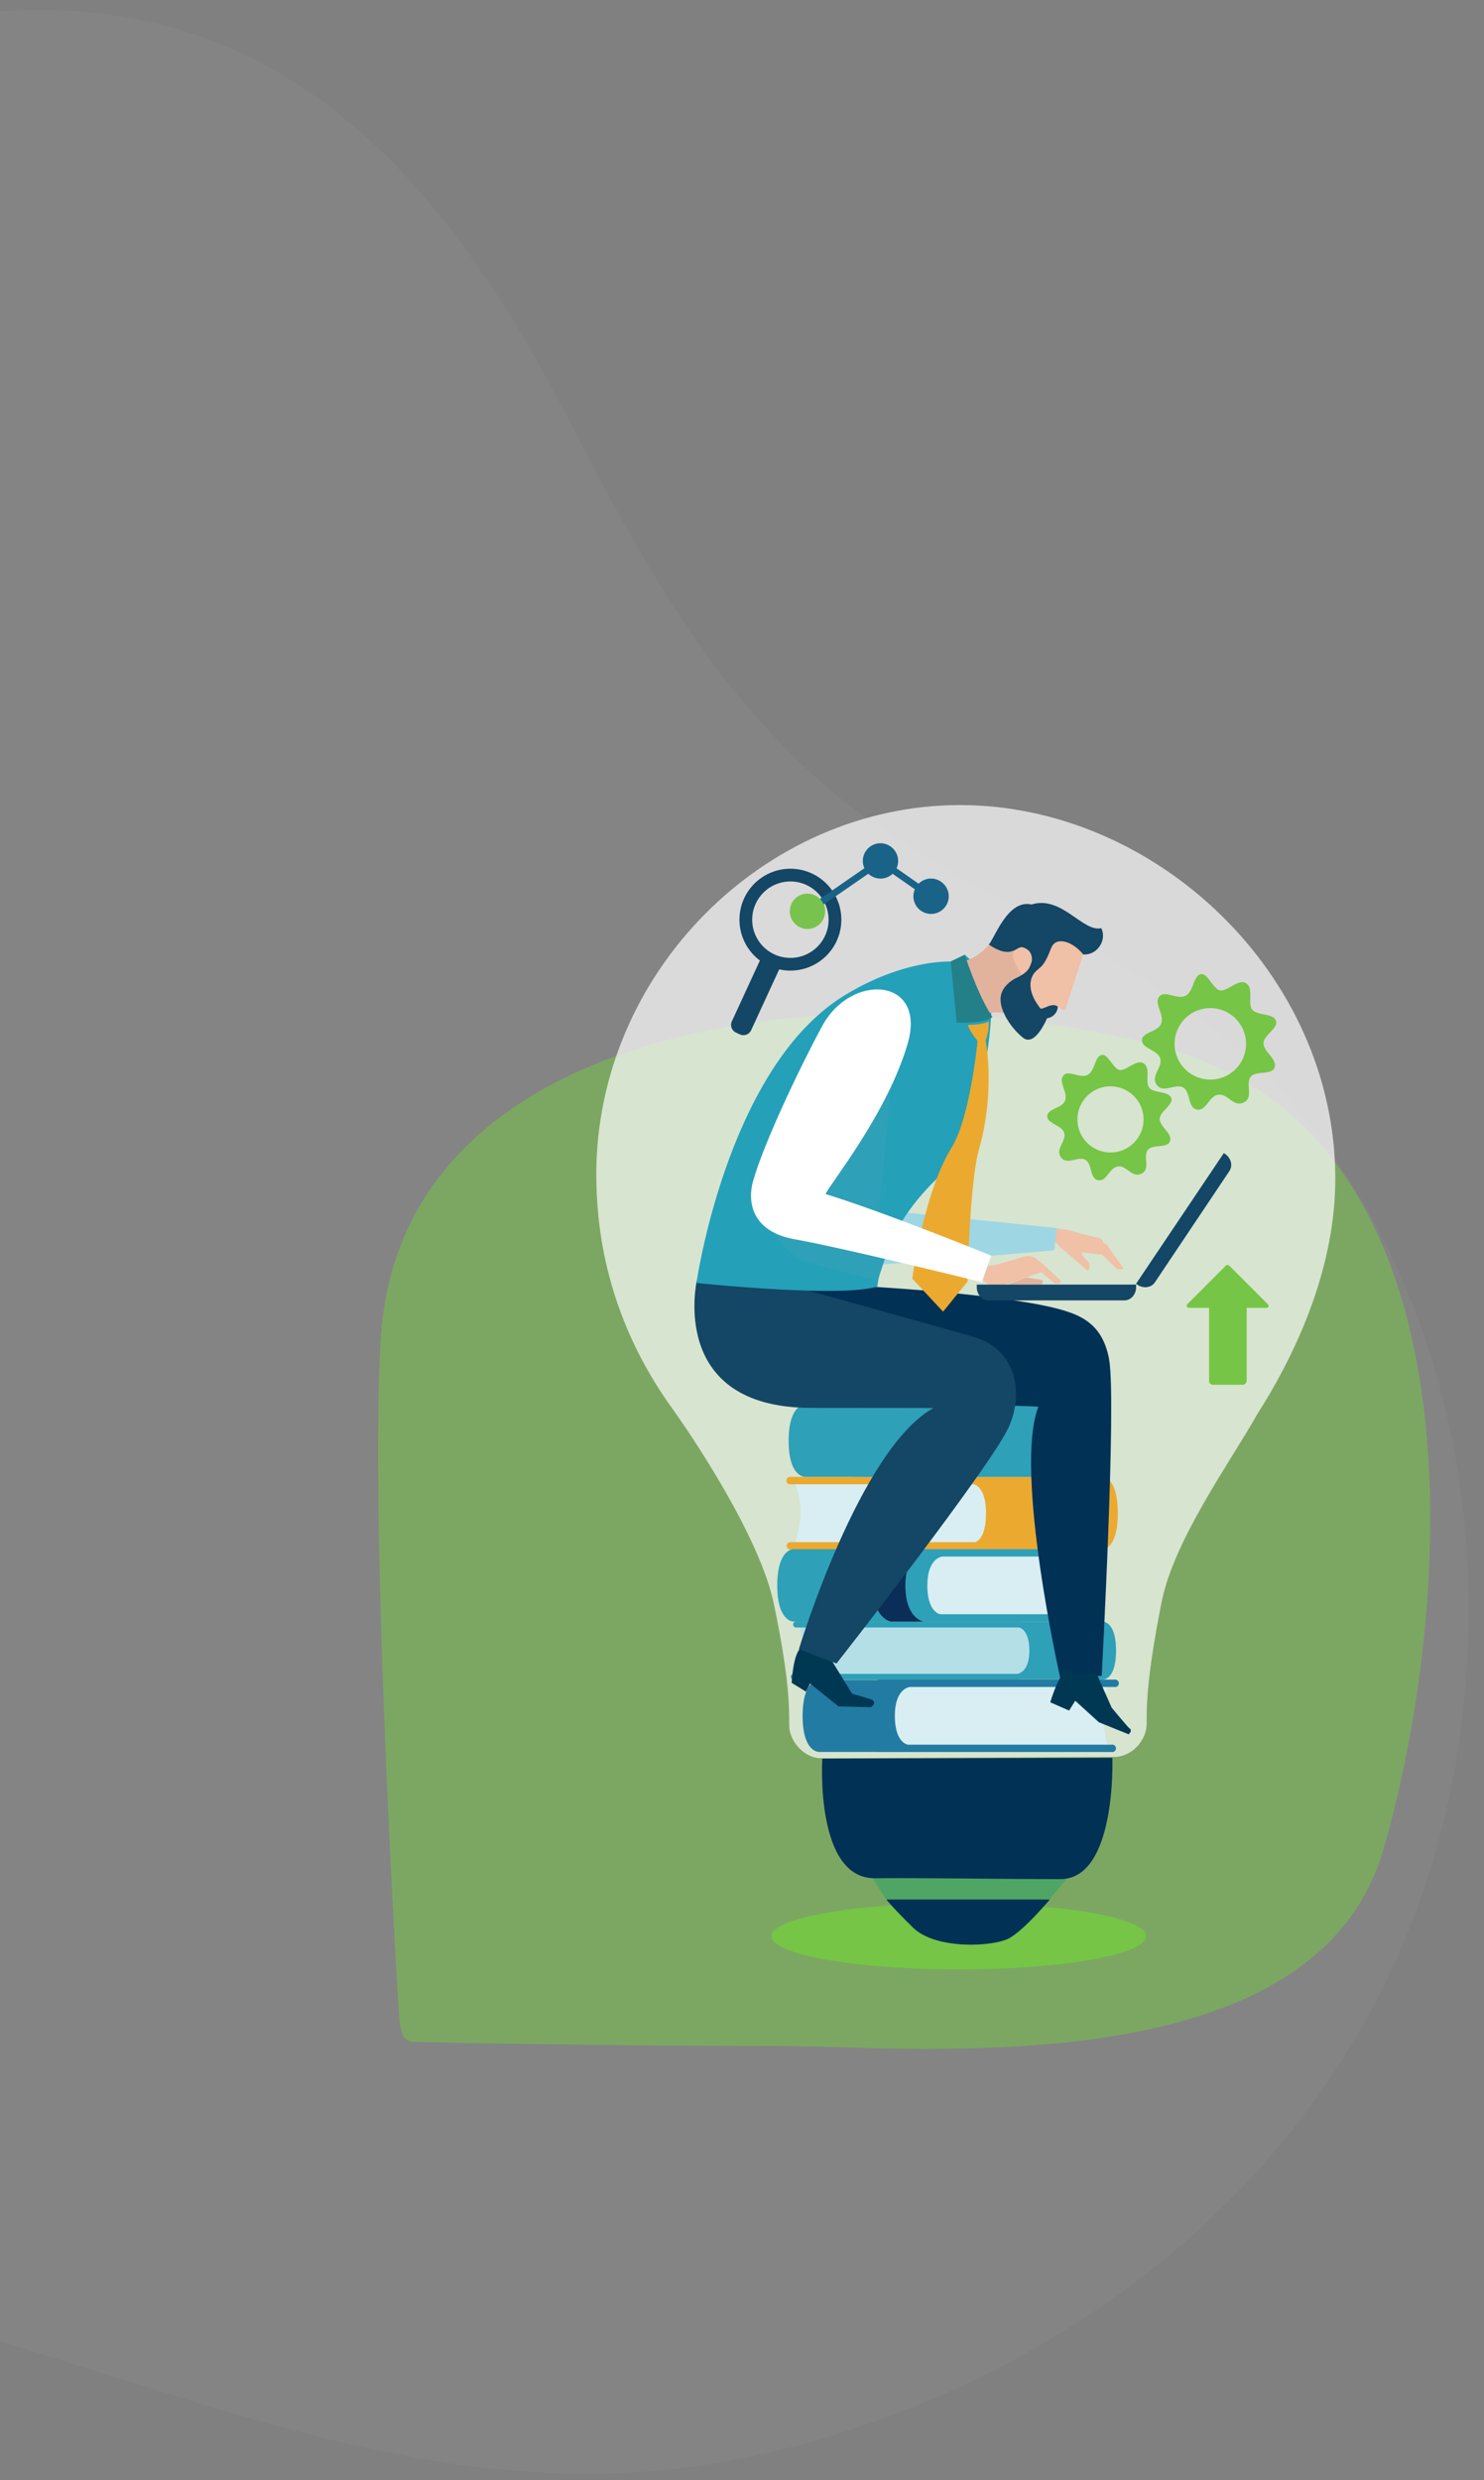 <svg xmlns="http://www.w3.org/2000/svg" xmlns:xlink="http://www.w3.org/1999/xlink" width="851" height="1422" viewBox="0 0 851 1422">
  <rect x="0" y="0" width="851" height="1422" fill="#808080" stroke="none"/>
  <defs>
    <clipPath id="clip-path">
      <rect id="Rectangle_2690" data-name="Rectangle 2690" width="851" height="1422" transform="translate(0 2920)" fill="#fff" stroke="#707070" stroke-width="1"/>
    </clipPath>
    <clipPath id="clip-path-2">
      <rect id="Rectangle_1762" data-name="Rectangle 1762" width="732.316" height="801.143" transform="translate(-129)" fill="none"/>
    </clipPath>
  </defs>
  <g id="profit-revenue-img" transform="translate(0 -2920)" clip-path="url(#clip-path)">
    <g id="profit" transform="translate(269 3357.963)">
      <path id="Path_2630" data-name="Path 2630" d="M1490.883,1102.975l29.325-57.574c74.5-146.274,165.066-272.285,157.129-444.191-7.311-158.357-78.323-312.451-210.193-404.882-151.671-106.311-384.83-124.44-535.024-4.516-63.713,50.872-106,124.794-165.561,180.329-67.62,63.044-155.755,93.468-242.85,118.793C462.268,508.8,401,530.191,347.647,565.519c-193.7,128.266-129.01,346.165-80.261,532.953Z" transform="translate(445.122 -793.769) rotate(79)" fill="rgba(173,173,173,0.43)" opacity="0.218"/>
      <path id="Path_15289" data-name="Path 15289" d="M330.366,653.97,345.533,635.8l-117.5-1.832,11.235,17.1Z" fill="#238087"/>
      <g id="Group_2974" data-name="Group 2974">
        <g id="Group_2973" data-name="Group 2973" clip-path="url(#clip-path-2)">
          <path id="Path_15290" data-name="Path 15290" d="M20.694,590.023c28.41.67,126.535,2.338,209.246,2.338,79.5,0,306.65,23.83,346.483-112.494,38.936-133.262,61.7-406.508-122.995-458.979C295.348-24.02,13.158-8.444,1.471,187.455-4.886,294.021,11.36,571.189,12.36,578.773s3.016,11.123,8.334,11.25" transform="translate(-52.171 142.713)" fill="#76c546" opacity="0.538"/>
          <path id="Path_15291" data-name="Path 15291" d="M388.264,672.151c0,10.489-48.1,18.992-107.424,18.992s-107.425-8.5-107.425-18.992,48.1-18.991,107.425-18.991,107.424,8.5,107.424,18.991" fill="#76c546"/>
          <path id="Path_15292" data-name="Path 15292" d="M281.493,23.6C169.225,23.6,72.37,120.26,72.949,236.514c.246,49.675,15.619,94.232,43.6,133.127,11.312,15.722,50.2,73.45,58.246,112.041,9.3,44.607,8.715,60.495,8.758,69.575s8.677,18.876,18.29,18.826c6.512-.03,16.012-.027,77.857-.338h.005s82.2-.361,90.058-.4c10.717-.056,18.837-9.935,18.792-19.014s-.317-24.98,8.541-69.678c7.1-35.826,39.36-80.273,54.806-107.693,24.192-37.947,44.826-85.818,44.826-135.144C496.732,120.509,393.76,23.6,281.493,23.6" fill="#fff" opacity="0.696"/>
          <path id="Path_15293" data-name="Path 15293" d="M368.894,569.842s2.5,69.518-29.765,69.542-84.283-.835-106.209-.494c-34.708.538-30.371-68.588-30.371-68.588Z" fill="#023156"/>
          <path id="Path_15294" data-name="Path 15294" d="M333.009,651.067s-14.069,16.9-22.978,22.047-42.309,6.914-55.464-5.914c-11.127-10.848-15.3-16.133-15.3-16.133Z" fill="#023156"/>
          <path id="Path_15295" data-name="Path 15295" d="M189.126,523.689c13.261.346,126.187,0,126.187,0s7.952-2.828,7.952-15.841-7.952-14.722-7.952-14.722H189.126s5.536,17.8,0,30.563" fill="#b4dfe7"/>
          <path id="Path_15296" data-name="Path 15296" d="M186.479,521.712l127.725.005c.295-.022,7.07-.609,7.07-13.31,0-12.632-6.043-13.294-5.961-13.294H187.8a1.722,1.722,0,1,1,0-3.4l127.6.007c.044,0,.211.015.438.046h47.682S371,491.6,371,508.356s-7.324,16.586-7.324,16.586H315.539a7.432,7.432,0,0,1-1.22.163H186.479a1.719,1.719,0,1,1,0-3.393" fill="#2ea0b7"/>
          <path id="Path_15297" data-name="Path 15297" d="M190.176,429.1a47.089,47.089,0,0,0-4.1-18.567H304.586s8.309,3.526,8.309,19.767-8.309,18.35-8.309,18.35H186.08a55.359,55.359,0,0,0,4.1-19.55" fill="#d9eef3"/>
          <path id="Path_15298" data-name="Path 15298" d="M184.049,413.006,289.016,413c.3.022,7.387.769,7.387,16.6,0,15.755-6.309,16.584-6.231,16.585H184.2a2.121,2.121,0,0,0,0,4.241l178.992-.006s8.821.143,8.821-20.748-8.648-20.923-8.648-20.923l-179.319.033a2.114,2.114,0,0,0,0,4.228" fill="#ebaa2f"/>
          <path id="Path_15299" data-name="Path 15299" d="M349.379,452c-16.485-.428-134.8,0-134.8,0s-9.884,3.515-9.884,19.693,9.884,18.3,9.884,18.3h134.8s-6.883-22.129,0-37.989" fill="#d9eef3"/>
          <path id="Path_15300" data-name="Path 15300" d="M352.669,454.453l-81.083-.005c-.366.026-8.789.754-8.789,16.544,0,15.7,7.51,16.527,7.41,16.527h80.824a2.14,2.14,0,1,1,0,4.232l-165.005-.017s-9.307.147-9.307-20.677,9.1-20.834,9.1-20.834,29.865.019,29.988.016H352.669a2.135,2.135,0,1,1,0,4.214" fill="#2ea0b7"/>
          <path id="Path_15301" data-name="Path 15301" d="M260.575,491.73s-10.385-1.67-10.385-20.554,10.385-20.886,10.385-20.886H241.884s-10.385,2-10.385,20.886,10.385,20.554,10.385,20.554Z" fill="#0a2e57"/>
          <path id="Path_15302" data-name="Path 15302" d="M358.044,369.048H239.018s-9.9,3.514-9.9,19.7,9.9,18.3,9.9,18.3,85.437-.005,119.026,0a62.136,62.136,0,0,1,0-38" fill="#2ea0b7"/>
          <path id="Path_15303" data-name="Path 15303" d="M192.554,408.74h27.83a5.943,5.943,0,0,0,.616.065H359.7a2.135,2.135,0,1,0,0-4.217H238.543c.094-.014-7.414-.834-7.414-16.538,0-15.776,8.42-16.514,8.781-16.54H361.359a2.133,2.133,0,1,0,0-4.215H222.336a9.519,9.519,0,0,0-1.49.2h-28.5s-9.1-.188-9.1,20.63,9.315,20.614,9.315,20.614" fill="#2ea0b7"/>
          <path id="Path_15304" data-name="Path 15304" d="M366.834,526.763H252.047s-9.9,3.514-9.9,19.7,9.9,18.3,9.9,18.3,81.2-.005,114.787,0a62.12,62.12,0,0,1,0-38" fill="#d9eef3"/>
          <path id="Path_15305" data-name="Path 15305" d="M200.575,566.456h32.838a5.915,5.915,0,0,0,.617.065H368.487a2.135,2.135,0,1,0,0-4.218H251.573c.094-.013-7.414-.833-7.414-16.537,0-15.777,8.42-16.515,8.78-16.54H370.147a2.133,2.133,0,1,0,0-4.216H235.366a9.811,9.811,0,0,0-1.491.2H200.364s-9.1-.187-9.1,20.63,9.316,20.615,9.316,20.615" fill="#227ba2"/>
          <path id="Path_15306" data-name="Path 15306" d="M190.76,506.7c-4.893,1.993-5.785,20.163-5.785,20.163l8.2,5.037,2.375-4.666,16.231,13.108,18.67.478s3.4-2.149.883-4.119c-.718-.565-11.691-3.608-11.691-3.608L207.324,513.1s-6.548-2.226-16.564-6.4" fill="#003853"/>
          <path id="Path_15307" data-name="Path 15307" d="M239.3,300.283s73.925,4.492,101.959,13.156c10.236,3.166,22.217,8.326,25.761,27.956,4.3,23.828-4.247,181.442-4.247,181.442l-23.735,1.384S312.162,405.353,326.46,368.53c-21.691-1.3-74.27-1.017-117.595-1.017-82.316,0-57.561-73.34-57.561-73.34Z" fill="#023156"/>
          <path id="Path_15308" data-name="Path 15308" d="M341.886,519.671c-4.571,4.591-8.625,18.351-8.625,18.351l10.815,4.716,3.516-5.6,13.567,12.334,17.038,6.88s2.645-2.1.368-3.522c-.653-.4-10.073-11.717-10.073-11.717L359.654,521.1s-9.81,1.25-17.768-1.432" fill="#003853"/>
          <path id="Path_15309" data-name="Path 15309" d="M187.719,300.079s92,25.508,102.244,28.646c23.435,7.184,28.337,31.163,19.671,51.09-9.656,22.2-98.942,135.942-98.942,135.942l-21.565-8.176s34.747-114.9,77.2-138.295c-11.263,0-26.84-.082-70.166-.082-82.313,0-65.537-73.075-65.537-73.075Z" fill="#144665"/>
          <path id="Path_15310" data-name="Path 15310" d="M335.266,272.442a30.2,30.2,0,0,0,3.807,4.718c3.225,2.718,15.757,13.521,15.757,13.521s2.454-3.569-.48-5.9a13.337,13.337,0,0,1-3.34-4.726l12.211,1.354s7.1,7.209,8.234,7.986,4.1.3,3.832-.07c-2.907-4.116-8.906-12.691-8.906-12.691a3.527,3.527,0,0,0-2.532-1.815c-.489-1.855-1.761-2.934-2.771-3.021-1.787-.16-17.272-4.477-17.272-4.477l-8.575-1.241Z" fill="#f0c0a7"/>
          <path id="Path_15311" data-name="Path 15311" d="M281.551,113.052s3.242,8.652-5.948,57.376c-9.942,52.671-23.855,86.96-23.855,86.96l85.225,8.694-1.319,12.8s-67.913,5.976-99.185,8.066-29.44-21.615-29.44-21.615-14.71-108.59,9.418-130.449,65.1-21.835,65.1-21.835" fill="#9ed7e3"/>
          <path id="Path_15312" data-name="Path 15312" d="M234.114,299.674c.365-2.674,3.172-33.316,36.393-63.982,24.009-22.166,31.716-96.188,28.235-105.631A48.82,48.82,0,0,0,284.317,109.5l-8.068,3.829s-26.947-1.491-61.172,19.545c-67.027,41.194-84.688,164.719-84.688,164.719s82.209,8.649,103.725,2.085" fill="#24a0b9"/>
          <path id="Path_15313" data-name="Path 15313" d="M298.018,147.636a48.6,48.6,0,0,1-.306,5.652c-1.12,4.226-1.481,5.475-1.481,5.475s5.775,28.254-3.863,62.359c-5.346,18.912-6.518,75.644-6.518,75.644l-14.038,17.269-17.679-18.91s6.438-49.107,22.612-75.235c10.689-17.269,14.845-61.153,14.845-61.153s-4.418-5.024-5.581-9.122c9.261,0,12.009-1.979,12.009-1.979" fill="#ebaa2f"/>
          <path id="Path_15314" data-name="Path 15314" d="M293.982,295.194s3.042,3.453,5.022,3.691a25.129,25.129,0,0,0,11.4-1.366c5.006-1.835,17.841-6.092,17.841-6.092s6.882,6.142,8.208,6.495,3.338-.934,3.033-1.273a168.727,168.727,0,0,0-13.785-12.61c-4.167-3.48-9.026-.976-9.026-.976s-8.719,2.512-13.06,3.7a30.74,30.74,0,0,1-8.009,1.119Z" fill="#f0c0a7"/>
          <path id="Path_15315" data-name="Path 15315" d="M308.555,298.51l10.994-4.039s6.585.956,8.356,1.337c1.739.372,1.3,2.3-.1,2.674-1.987,0-19.255.028-19.255.028" fill="#e1b39d"/>
          <path id="Path_15316" data-name="Path 15316" d="M291.133,298.538v1.489c0,4.175,3.016,7.561,6.736,7.561h77.9c3.716,0,6.732-3.386,6.732-7.561v-1.489Z" fill="#144665"/>
          <path id="Path_15317" data-name="Path 15317" d="M382.461,298.078l.731.5c3.445,2.354,7.945,1.778,10.046-1.288l42.745-63.835c2.1-3.069,1.007-7.471-2.439-9.828l-.733-.5Z" fill="#144665"/>
          <path id="Path_15318" data-name="Path 15318" d="M206.233,163.664c-12.918,23.852-26.006,70.173-32.435,91.874-4.9,16.553,17.318,29.58,17.318,29.58L234.223,296.5l7.472-22.415s-.656-4.524-8.483-8.793c2.578-5.744,5.509-50.72,10.243-91.972,4.292-37.4-20.564-40.407-37.222-9.653" fill="#2ea0b7"/>
          <path id="Path_15319" data-name="Path 15319" d="M202.555,150.175c-12.918,23.852-33.726,67.55-39.8,89.351-2.8,10.059-2.026,28.557,24.38,33.1,28.385,5.108,106.916,24.509,106.916,24.509l5.343-15.211s-61.019-24.9-95-35.314c2.575-5.747,35.586-46.454,47.143-86.337,10.939-37.761-32.318-40.853-48.975-10.1" fill="#fff"/>
          <path id="Path_15320" data-name="Path 15320" d="M284.852,112.881a29.275,29.275,0,0,0,14.062-10.491c14-5.449,20.164-1.171,20.164-1.171s2.592,13.571-1.176,20.122c-3.468,6.016-7.7,13.758-5.25,15.823,5.064,4.253,12.56,11.19,12.56,11.19s-18.587-8.929-29.744-4.761c-8.1-12.888-10.616-30.712-10.616-30.712" fill="#e1b39d"/>
          <path id="Path_15321" data-name="Path 15321" d="M318.442,154.039c-3.344-4.154-4.232-8.3-7.553-12.594-4.727-6.089,1.264-12.891,1.264-12.891l5.182-6.826s-6.007-8.823-5.513-12.41c.2-1.446,2.412-6.042,8.1-3.386,8.423,3.934,18.725-16.357,18.725-16.357L349.335,95.9l3.393,11.53-10.669,32.918s-1.131,1.313-2.835-.071-2.218-1.243-2.218-1.243-13.669,14.867-14.485,15.52a2.823,2.823,0,0,1-4.079-.513" fill="#f0c0a7"/>
          <path id="Path_15322" data-name="Path 15322" d="M322.515,80.611c17.359-5.394,29.407,16.093,40.024,13.564,3.372,6.743-2.3,15.718-10.367,15.058-6.146-7.63-15.535-10.388-18.218-4-.659,1.055-3.034,9.469-7.331,12.123-2.022,1.517-3.232,1.912-4.549-1.106.956-3.222,1.887-9.126-4.505-11.078-3.744-1.113-6.213,7.541-19.51-1.613,3.287-3.571,10.876-26.139,24.456-22.949" fill="#144665"/>
          <path id="Path_15323" data-name="Path 15323" d="M331.408,145.843a7.1,7.1,0,0,0,6.208-6.659c-3.331-2.45-6.842.975-9.841,1.18-8.225-10.116-6.61-18.324-2.191-21.971,7.684-6.344,6.995-17.716,7.885-19.078-8.812,1.446-9.718,13.446-12.5,18.009-1.936,3.177-7.048,5.343-7.048,5.343s-5.709,2.5-8.168,7.728c-3.967,8.464,5.018,21.186,11.954,26.634s13.7-11.186,13.7-11.186" fill="#144665"/>
          <path id="Path_15324" data-name="Path 15324" d="M284.256,109.375l-8.084,3.89,3.451,35.092s16.256.714,20.451-3.292c-8.662-12.988-15.818-35.69-15.818-35.69" fill="#248088"/>
          <path id="Path_15325" data-name="Path 15325" d="M455.571,160.491c-.356-4.862,8.886-8.973,7.082-13.365s-10.979-2.705-13.63-6.331.97-11.558-3.111-14.8-10.086,3.661-14.564,3.921-7.531-10.348-11.838-9.345-3.921,9.943-8.7,12.373-11.831-3.459-15.02.445,2.727,9.843,1.238,15.075-11.052,5.168-11.162,9.988,9.54,5.678,10.58,10.758-5.759,9.795-2.076,14.819,10.4-.864,14.965,1.449,2.586,11.568,7.992,12.677,6.9-7.749,12.34-8.5S438,196.771,444,194.224s1.3-10.112,3.934-14.438,12.264-.983,13.966-5.716-5.966-8.718-6.325-13.579m-34.636,20.092a20.492,20.492,0,1,1,24.194-15.949,20.491,20.491,0,0,1-24.194,15.949" fill="#76c546"/>
          <path id="Path_15326" data-name="Path 15326" d="M396.052,203.808c-.33-4.5,8.22-8.3,6.55-12.365s-10.155-2.5-12.608-5.856.9-10.69-2.88-13.689-9.331,3.387-13.473,3.625-6.967-9.572-10.954-8.643-3.627,9.2-8.041,11.446-10.949-3.2-13.9.414,2.52,9.1,1.145,13.943-10.226,4.783-10.328,9.242,8.825,5.254,9.788,9.954-5.328,9.065-1.919,13.712,9.622-.8,13.845,1.34,2.393,10.7,7.393,11.728,6.387-7.169,11.418-7.864,7.7,6.582,13.254,4.223,1.2-9.354,3.639-13.356,11.344-.909,12.919-5.288-5.519-8.067-5.85-12.566M364,222.4a18.958,18.958,0,1,1,22.387-14.756A18.958,18.958,0,0,1,364,222.4" fill="#76c546"/>
          <path id="Path_15327" data-name="Path 15327" d="M457.453,311.869a1.135,1.135,0,0,0,.752-1.876c-.488-.592-17.53-17.56-22.149-22.155a1.505,1.505,0,0,0-2.332.054c-4.632,4.651-21.257,21.337-21.841,21.836a1.271,1.271,0,0,0,.945,2.141h11.525s0,40.814,0,42a2.176,2.176,0,0,0,2.226,2.1h17.375a2.594,2.594,0,0,0,1.94-2.164V311.869Z" fill="#76c546"/>
          <path id="Path_15328" data-name="Path 15328" d="M167.178,111.824,150.686,147.6a4.866,4.866,0,0,0,2.383,6.458l2.21,1.022a4.868,4.868,0,0,0,6.459-2.385l16.495-35.772Z" fill="#144665"/>
          <path id="Path_15329" data-name="Path 15329" d="M172.026,115.845a29.211,29.211,0,1,1,38.758-14.3,29.246,29.246,0,0,1-38.758,14.3m21.4-46.424A21.909,21.909,0,1,0,204.153,98.49,21.935,21.935,0,0,0,193.43,69.421" fill="#144665"/>
          <path id="Path_15330" data-name="Path 15330" d="M275.049,75.4a10.132,10.132,0,1,1-10.766-9.632A10.215,10.215,0,0,1,275.049,75.4" fill="#1a6388"/>
          <path id="Path_15331" data-name="Path 15331" d="M195.127,86.279l-2.146-3.221,42.965-29.626,30.092,21.021-2.2,3.175L235.908,58.152Z" fill="#1a6388"/>
          <path id="Path_15332" data-name="Path 15332" d="M246.038,55.147a10.132,10.132,0,1,1-10.767-9.632,10.215,10.215,0,0,1,10.767,9.632" fill="#1a6388"/>
          <path id="Path_15333" data-name="Path 15333" d="M204.164,84.024A10.132,10.132,0,1,1,193.4,74.392a10.215,10.215,0,0,1,10.765,9.632" fill="#78c34e"/>
        </g>
      </g>
    </g>
  </g>
</svg>